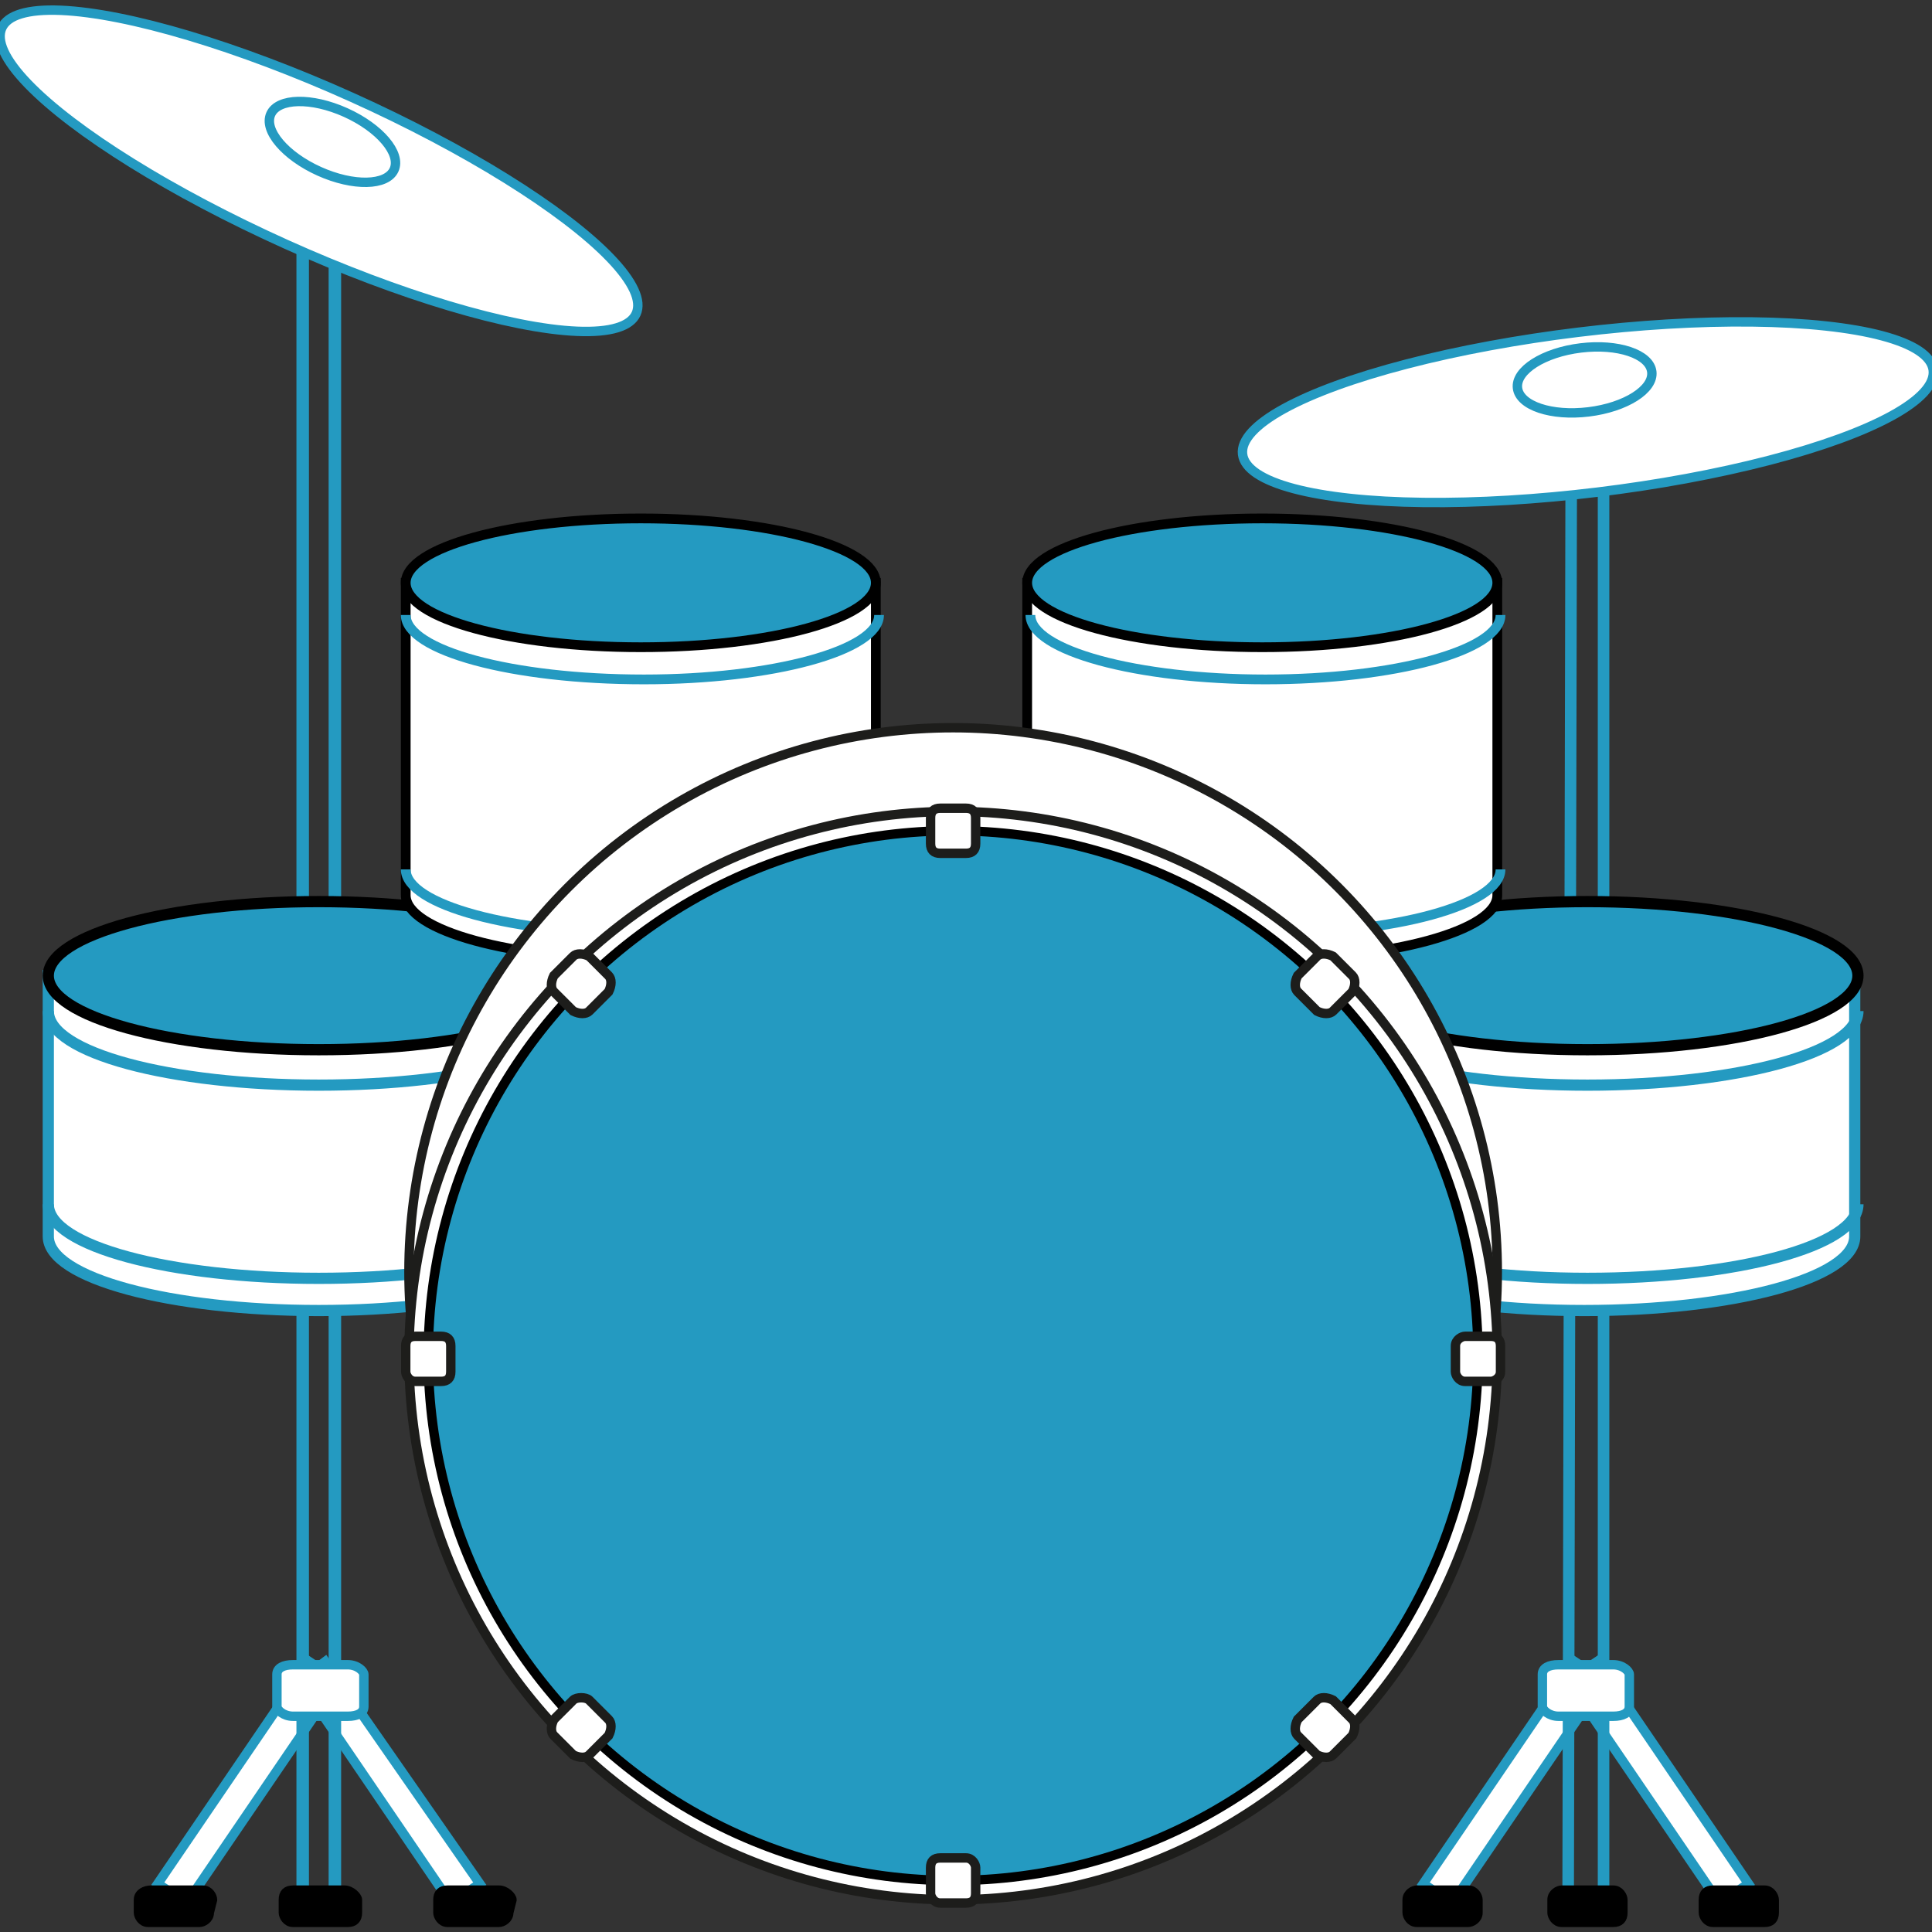<svg enable-background="new 0 0 60 60" height="60" viewBox="0 0 60 60" width="60" xmlns="http://www.w3.org/2000/svg"><rect x="0" y="0" width="60" height="60" fill="#333333" stroke="none"/><g stroke="#249ac1"><path d="m48.9 51.6.9.6-4.7 6.9-.9-.6zm5.4 6.9-.9.6-4.7-6.9.9-.6z" fill="#fff" stroke-width=".292"/><path d="m48.8 12.8h1v46.3h-1.1z" fill="none" stroke-width=".359"/><path d="m40.8 30.3v8.1c0 1.3 3.8 2.3 8.4 2.3s8.4-1 8.4-2.3v-8.1z" fill="#fff" stroke-width=".348"/></g><ellipse cx="49.3" cy="30.3" fill="#249ac1" rx="8.4" ry="2.3" stroke="#000" stroke-width=".348"/><path d="m57.7 31.4c0 1.3-3.8 2.3-8.4 2.3s-8.4-1-8.4-2.3m16.8 6c0 1.3-3.8 2.3-8.4 2.3s-8.4-1-8.4-2.3" fill="none" stroke="#249ac1" stroke-width=".348"/><path d="m50.6 53c0 .2-.2.3-.5.3h-1.7c-.3 0-.5-.2-.5-.3v-1c0-.2.2-.3.5-.3h1.7c.3 0 .5.2.5.3z" fill="#fff" stroke="#249ac1" stroke-width=".292"/><path d="m50.4 59.4c0 .2-.1.3-.3.3h-1.6c-.2 0-.3-.2-.3-.3v-.4c0-.2.2-.3.3-.3h1.6c.2 0 .3.2.3.3zm4.7 0c0 .2-.1.3-.3.3h-1.6c-.2 0-.3-.2-.3-.3v-.4c0-.2.1-.3.3-.3h1.6c.2 0 .3.2.3.3zm-9.2 0c0 .2-.2.3-.3.3h-1.6c-.2 0-.3-.2-.3-.3v-.4c0-.2.2-.3.3-.3h1.6c.2 0 .3.2.3.3z" stroke="#000" stroke-width=".292"/><path d="m9.6 51.6.9.6-4.7 6.9-.9-.6zm5.3 6.9-.9.6-4.7-6.9.8-.6z" fill="#fff" stroke="#249ac1" stroke-width=".292"/><path d="m9.4 5.3h1v53.8h-1z" fill="none" stroke="#249ac1" stroke-width=".388"/><path d="m1.5 30.3v8.1c0 1.3 3.8 2.3 8.4 2.3s8.4-1 8.4-2.3v-8.1z" fill="#fff" stroke="#249ac1" stroke-width=".348"/><ellipse cx="9.9" cy="30.3" fill="#249ac1" rx="8.4" ry="2.3" stroke="#000" stroke-width=".348"/><path d="m18.3 31.4c0 1.3-3.8 2.3-8.4 2.3s-8.4-1-8.4-2.3m16.8 6c0 1.3-3.8 2.3-8.4 2.3s-8.4-1-8.4-2.3" fill="none" stroke="#249ac1" stroke-width=".348"/><path d="m11.3 53c0 .2-.2.3-.5.3h-1.7c-.3 0-.5-.2-.5-.3v-1c0-.2.2-.3.5-.3h1.7c.3 0 .5.2.5.3z" fill="#fff" stroke="#249ac1" stroke-width=".292"/><path d="m11.1 59.4c0 .2-.1.3-.3.3h-1.7c-.2 0-.3-.2-.3-.3v-.4c0-.2.1-.3.3-.3h1.6c.2 0 .4.2.4.3zm4.7 0c0 .2-.2.3-.3.3h-1.6c-.2 0-.3-.2-.3-.3v-.4c0-.2.1-.3.3-.3h1.6c.2 0 .4.2.4.3zm-9.3 0c0 .2-.2.3-.3.3h-1.6c-.2 0-.3-.2-.3-.3v-.4c0-.2.2-.3.4-.3h1.6c.2 0 .3.2.3.3z" stroke="#000" stroke-width=".292"/><g stroke-width=".303"><path d="m31.9 18.1v9.7c0 1.1 3.3 2 7.3 2s7.3-.9 7.3-2v-9.7z" fill="#fff" stroke="#000"/><ellipse cx="39.2" cy="18.1" fill="#249ac1" rx="7.3" ry="2" stroke="#000"/><path d="m46.6 19.1c0 1.1-3.3 2-7.3 2s-7.3-.9-7.3-2" fill="none" stroke="#249ac1"/><path d="m46.6 27c0 1.1-3.3 2-7.3 2s-7.3-.9-7.3-2" fill="none" stroke="#249ac1"/><path d="m12.6 18.1v9.7c0 1.1 3.3 2 7.3 2 4.1 0 7.3-.9 7.3-2v-9.7z" fill="#fff" stroke="#000"/><ellipse cx="19.9" cy="18.1" fill="#249ac1" rx="7.3" ry="2" stroke="#000"/><path d="m27.3 19.1c0 1.1-3.3 2-7.3 2-4.1 0-7.4-.9-7.4-2m14.7 7.9c0 1.1-3.3 2-7.3 2-4.1 0-7.4-.9-7.4-2" fill="none" stroke="#249ac1"/></g><g stroke-width=".292"><circle cx="29.6" cy="39.5" fill="#fff" r="16.9" stroke="#1d1d1b"/><circle cx="29.6" cy="42.1" fill="#fff" r="16.9" stroke="#1d1d1b"/><circle cx="29.6" cy="42.1" fill="#249ac1" r="16.3" stroke="#000"/><g fill="#fff"><path d="m30.3 26.2c0 .2-.1.3-.3.3h-.8c-.2 0-.3-.1-.3-.3v-.8c0-.2.1-.3.3-.3h.8c.2 0 .3.1.3.3zm0 32.6c0 .2-.1.3-.3.3h-.8c-.2 0-.3-.2-.3-.3v-.8c0-.2.1-.3.3-.3h.8c.2 0 .3.2.3.3zm15.2-15.9c-.2 0-.3-.2-.3-.3v-.8c0-.2.2-.3.3-.3h.8c.2 0 .3.1.3.3v.8c0 .2-.2.3-.3.3zm-32.6 0c-.2 0-.3-.2-.3-.3v-.8c0-.2.1-.3.3-.3h.8c.2 0 .3.1.3.3v.8c0 .2-.1.3-.3.3zm28.5-11.5c-.1.1-.3.1-.5 0l-.6-.6c-.1-.1-.1-.3 0-.5l.6-.6c.1-.1.3-.1.5 0l.6.6c.1.1.1.3 0 .5zm-23.1 23.1c-.1.1-.3.1-.5 0l-.6-.6c-.1-.1-.1-.3 0-.5l.6-.6c.1-.1.4-.1.5 0l.6.6c.1.1.1.3 0 .5zm22-.6c-.1-.1-.1-.3 0-.5l.6-.6c.1-.1.3-.1.5 0l.6.6c.1.1.1.3 0 .5l-.6.6c-.1.1-.3.1-.5 0zm-23.1-23.1c-.1-.1-.1-.3 0-.5l.6-.6c.1-.1.3-.1.5 0l.6.6c.1.1.1.3 0 .5l-.6.6c-.1.1-.3.1-.5 0z" stroke="#1d1d1b"/><g stroke="#249ac1"><ellipse cx="49.3" cy="12.8" rx="10.8" ry="2.5" transform="matrix(.993 -.121 .121 .993 -1.19 6.056)"/><ellipse cx="49.2" cy="11.8" rx="2.1" ry="1" transform="matrix(.993 -.121 .121 .993 -1.071 6.034)"/><ellipse cx="9.9" cy="5.3" rx="2.5" ry="10.8" transform="matrix(.411 -.912 .912 .411 1.004 12.155)"/><ellipse cx="10.3" cy="4.4" rx="1" ry="2.1" transform="matrix(.411 -.912 .912 .411 2.078 11.992)"/></g></g></g></svg>